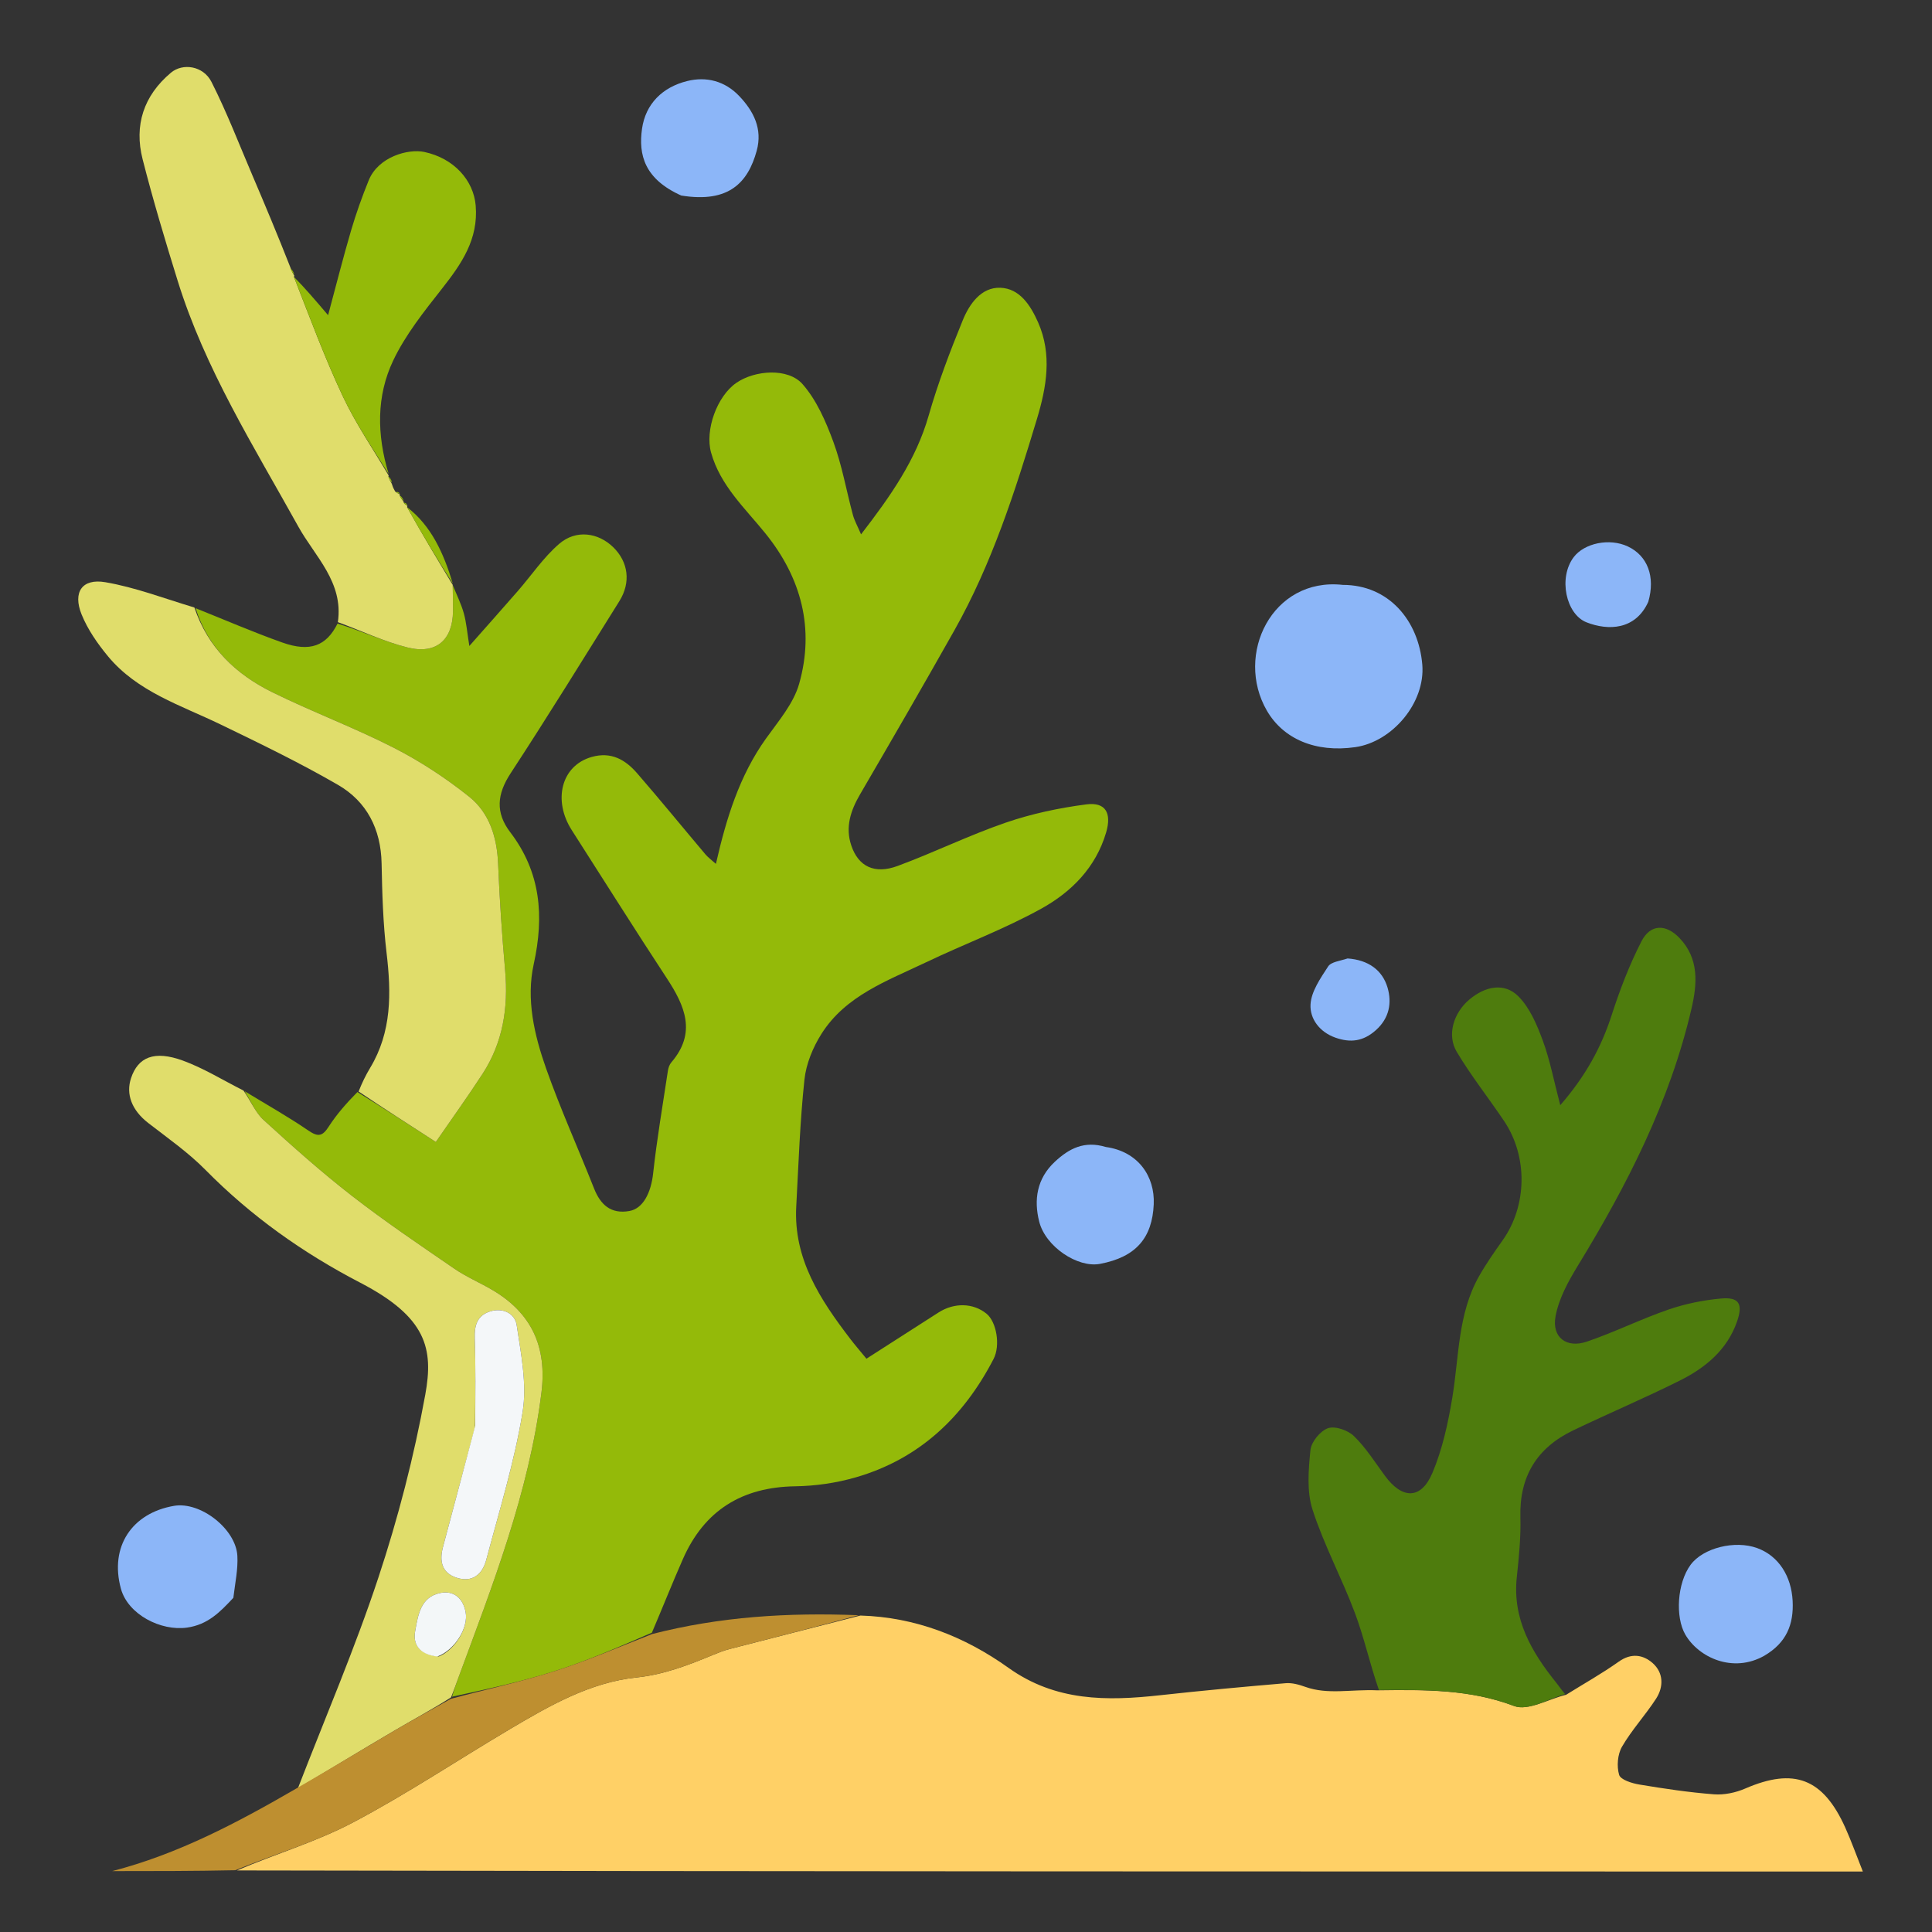 <?xml version="1.0" encoding="UTF-8" standalone="no"?>
<svg
   version="1.1"
   id="Layer_1"
   x="0px"
   y="0px"
   width="100%"
   viewBox="0 0 512 512"
   enable-background="new 0 0 512 512"
   xml:space="preserve"
   sodipodi:docname="logo.svg"
   inkscape:version="1.3.1 (9b9bdc1480, 2023-11-25, custom)"
   xmlns:inkscape="http://www.inkscape.org/namespaces/inkscape"
   xmlns:sodipodi="http://sodipodi.sourceforge.net/DTD/sodipodi-0.dtd"
   xmlns="http://www.w3.org/2000/svg"
   xmlns:svg="http://www.w3.org/2000/svg"><rect x="0" y="0" width="512" height="512" fill="#333333" stroke="none"/><defs
   id="defs24" /><sodipodi:namedview
   id="namedview24"
   pagecolor="#ffffff"
   bordercolor="#000000"
   borderopacity="0.25"
   inkscape:showpageshadow="2"
   inkscape:pageopacity="0.0"
   inkscape:pagecheckerboard="0"
   inkscape:deskcolor="#d1d1d1"
   inkscape:zoom="1.5039062"
   inkscape:cx="256.33247"
   inkscape:cy="256"
   inkscape:window-width="1393"
   inkscape:window-height="1011"
   inkscape:window-x="526"
   inkscape:window-y="32"
   inkscape:window-maximized="0"
   inkscape:current-layer="Layer_1" />

<path
   fill="#94BA09"
   opacity="1"
   stroke="none"
   d=" M64.827,289.179   C70.492,292.635 76.292,295.892 81.762,299.632   C84.379,301.421 85.511,301.053 87.13,298.542   C89.237,295.273 91.843,292.326 94.723,289.399   C101.751,293.772 108.291,297.987 115.497,302.632   C119.892,296.248 124.058,290.481 127.92,284.518   C133.298,276.213 134.732,267.009 133.868,257.244   C133.034,247.813 132.395,238.356 132.002,228.897   C131.711,221.877 129.7,215.419 124.301,211.11   C118.119,206.176 111.365,201.748 104.323,198.152   C93.813,192.787 82.685,188.643 72.097,183.418   C62.582,178.722 55.146,171.723 51.831,161.178   C59.472,164.228 67.032,167.509 74.779,170.263   C82.15,172.882 86.487,171.209 89.451,165.254   C95.926,167.235 101.829,170.056 108.05,171.598   C115.617,173.473 119.975,169.574 120.05,161.96   C120.073,159.644 119.993,157.326 119.959,155.009   C120.964,157.505 122.185,159.94 122.91,162.515   C123.613,165.016 123.807,167.66 124.379,171.194   C128.904,166.068 133.094,161.368 137.23,156.621   C140.88,152.433 144.04,147.691 148.205,144.112   C152.664,140.282 158.511,141.136 162.49,144.996   C166.522,148.906 167.242,154.342 164.143,159.299   C154.61,174.55 145.176,189.869 135.329,204.916   C131.716,210.437 131.224,215.313 135.233,220.568   C143.312,231.156 144.249,242.776 141.44,255.525   C139.389,264.833 141.591,274.285 144.719,283.144   C148.517,293.896 153.228,304.324 157.424,314.94   C159.148,319.303 161.901,321.794 166.794,320.93   C170.443,320.286 172.526,316.083 173.091,310.93   C174.089,301.845 175.635,292.819 176.998,283.776   C177.116,282.997 177.41,282.125 177.909,281.544   C184.643,273.703 181.517,266.567 176.71,259.249   C168.176,246.255 159.91,233.086 151.523,219.995   C146.49,212.138 148.687,202.913 156.797,200.604   C161.962,199.133 165.724,201.327 168.839,204.915   C174.98,211.989 180.9,219.255 186.946,226.411   C187.668,227.266 188.61,227.934 189.723,228.935   C192.477,216.883 195.94,205.592 203.013,195.696   C206.297,191.101 210.287,186.47 211.775,181.235   C215.918,166.654 212.399,153.214 202.894,141.425   C197.449,134.672 190.89,128.705 188.439,119.928   C186.781,113.993 189.989,104.999 195.153,101.451   C200.064,98.077 208.846,97.44 212.67,101.783   C216.406,106.027 218.856,111.69 220.851,117.106   C223.15,123.346 224.288,130.009 226.029,136.462   C226.44,137.985 227.248,139.401 228.189,141.608   C235.971,131.512 242.744,121.917 246.109,110.124   C248.559,101.533 251.769,93.127 255.15,84.847   C256.904,80.551 260.025,76.105 265.061,76.259   C270.2,76.415 273.088,80.88 275.098,85.41   C278.894,93.964 277.313,102.677 274.81,110.99   C269.016,130.232 262.858,149.403 252.926,167.037   C244.724,181.597 236.348,196.059 227.932,210.496   C225.424,214.799 223.962,219.198 225.598,224.058   C227.472,229.627 231.741,231.757 237.884,229.486   C247.528,225.919 256.812,221.348 266.525,218.01   C273.395,215.649 280.656,214.114 287.868,213.173   C293.046,212.497 294.646,215.509 293.123,220.658   C290.377,229.939 283.899,236.406 275.952,240.803   C266.118,246.246 255.472,250.204 245.303,255.067   C235.134,259.929 224.119,263.832 217.703,273.972   C215.429,277.566 213.629,281.937 213.185,286.12   C212,297.27 211.621,308.509 211.013,319.717   C210.256,333.652 217.375,344.418 225.33,354.818   C226.529,356.385 227.823,357.88 229.615,360.07   C235.901,356.042 242.301,351.959 248.682,347.847   C252.86,345.154 257.926,345.26 261.462,348.166   C264.064,350.305 265.184,356.513 263.304,360.142   C255.352,375.498 243.623,386.656 226.762,391.521   C221.618,393.005 216.113,393.805 210.759,393.883   C196.636,394.09 186.664,400.254 180.975,413.166   C178.215,419.43 175.687,425.796 172.76,432.675   C163.976,436.485 155.612,440.131 146.963,442.879   C138.033,445.717 128.825,447.682 119.787,449.646   C120.329,447.852 120.802,446.434 121.32,445.033   C130.484,420.245 140.17,395.639 143.482,369.106   C144.999,356.949 140.899,347.967 130.423,341.824   C127.124,339.89 123.553,338.378 120.414,336.223   C111.271,329.946 102.056,323.735 93.301,316.942   C85.167,310.631 77.459,303.747 69.847,296.804   C67.668,294.817 66.473,291.751 64.827,289.179  z"
   id="path2" />
<path
   fill="#FFD066"
   opacity="1"
   stroke="none"
   d=" M415.038,449.131   C419.705,446.226 424.517,443.527 428.99,440.35   C432.303,437.997 435.428,438.501 437.962,440.729   C440.856,443.275 440.926,447.002 438.879,450.168   C436.056,454.535 432.445,458.415 429.846,462.895   C428.668,464.924 428.418,468.099 429.087,470.358   C429.47,471.65 432.47,472.593 434.42,472.917   C440.983,474.01 447.585,475.005 454.211,475.511   C456.937,475.719 459.978,475.076 462.51,473.979   C475.436,468.38 483.129,471.255 489.022,484.351   C490.594,487.846 491.881,491.47 493.67,495.967   C349.584,495.967 206.286,495.967 62.799,495.683   C72.966,491.32 83.783,488.116 93.567,482.955   C107.825,475.433 121.293,466.423 135.186,458.198   C145.674,451.989 156.417,445.828 168.7,444.545   C176.056,443.777 182.488,441.237 189.064,438.523   C190.447,437.953 191.853,437.393 193.298,437.02   C204.865,434.033 216.445,431.091 228.02,428.136   C242.573,428.557 255.664,433.709 267.242,441.981   C279.763,450.928 293.344,450.814 307.507,449.248   C318.557,448.027 329.631,447.01 340.709,446.066   C342.412,445.921 344.269,446.443 345.919,447.035   C351.893,449.177 358.017,447.651 364.976,447.952   C377.845,447.782 389.621,447.701 401.248,452.103   C404.94,453.501 410.391,450.253 415.038,449.131  z"
   id="path3" />
<path
   fill="#4E7C0D"
   opacity="1"
   stroke="none"
   d=" M414.751,448.94   C410.391,450.253 404.94,453.501 401.248,452.103   C389.621,447.701 377.845,447.782 365.428,447.866   C363.043,441.043 361.554,434.117 359.102,427.551   C355.64,418.284 350.873,409.474 347.838,400.088   C346.27,395.237 346.758,389.52 347.281,384.29   C347.497,382.127 349.885,379.197 351.933,378.489   C353.821,377.836 357.222,379.03 358.815,380.582   C361.967,383.652 364.379,387.495 367.009,391.082   C371.626,397.379 376.619,397.43 379.626,390.292   C382.277,384 383.769,377.094 384.889,370.313   C386.683,359.451 386.326,348.141 391.985,338.169   C393.853,334.879 396.04,331.758 398.231,328.666   C404.7,319.534 404.943,306.511 398.599,297.079   C394.465,290.933 389.837,285.094 386.051,278.748   C383.385,274.28 385.212,268.448 389.341,264.934   C393.615,261.298 398.716,260.341 402.393,264.043   C405.431,267.102 407.318,271.6 408.859,275.775   C410.768,280.948 411.794,286.447 413.486,292.889   C420.151,285.229 424.315,277.637 427.09,269.066   C429.257,262.37 431.795,255.711 435.001,249.464   C437.385,244.818 441.498,244.839 445.078,248.579   C450.353,254.091 449.773,260.791 448.262,267.295   C442.544,291.91 431.202,314.071 418.115,335.474   C415.589,339.607 413.105,344.153 412.236,348.812   C411.194,354.408 415.127,357.389 420.549,355.54   C427.873,353.043 434.86,349.564 442.177,347.043   C446.633,345.507 451.398,344.548 456.096,344.123   C460.859,343.692 461.963,345.526 460.335,350.212   C457.723,357.731 451.96,362.473 445.181,365.858   C435.87,370.507 426.269,374.573 416.883,379.079   C407.293,383.683 402.617,391.286 402.918,402.105   C403.064,407.377 402.532,412.693 401.969,417.953   C400.777,429.085 405.85,437.773 412.434,445.948   C413.156,446.845 413.79,447.813 414.751,448.94  z"
   id="path4" />
<path
   fill="#E0DD6B"
   opacity="1"
   stroke="none"
   d=" M64.523,289.005   C66.473,291.751 67.668,294.817 69.847,296.804   C77.459,303.747 85.167,310.631 93.301,316.942   C102.056,323.735 111.271,329.946 120.414,336.223   C123.553,338.378 127.124,339.89 130.423,341.824   C140.899,347.967 144.999,356.949 143.482,369.106   C140.17,395.639 130.484,420.245 121.32,445.033   C120.802,446.434 120.329,447.852 119.524,449.827   C114.3,453.139 109.335,455.801 104.484,458.655   C95.932,463.687 87.45,468.837 78.938,473.937   C86.123,455.342 94.017,436.982 100.274,418.079   C105.509,402.262 109.721,385.974 112.704,369.588   C114.92,357.413 113.079,349.077 95.485,339.938   C80.202,332 66.519,322.267 54.44,310.022   C49.879,305.399 44.449,301.611 39.288,297.607   C34.873,294.181 33.335,289.943 34.719,285.743   C36.562,280.153 40.863,278.297 48.451,281.065   C53.923,283.062 58.978,286.202 64.523,289.005  M125.886,378.242   C123.049,388.83 120.196,399.415 117.385,410.01   C116.421,413.643 117.036,416.816 120.989,418.11   C125.217,419.495 127.86,417.15 128.865,413.362   C132.316,400.368 136.333,387.44 138.492,374.219   C139.703,366.802 138.063,358.801 136.929,351.179   C136.47,348.094 133.278,346.435 129.819,347.561   C126.43,348.664 125.698,351.268 125.816,354.674   C126.077,362.234 125.958,369.806 125.886,378.242  M116.296,438.978   C120.508,437.293 124.191,431.392 123.394,427.211   C122.708,423.612 120.329,421.41 116.657,422.165   C111.405,423.244 110.781,428.104 110.025,432.241   C109.316,436.115 111.496,438.514 116.296,438.978  z"
   id="path5" />
<path
   fill="#E0DD6B"
   opacity="1"
   stroke="none"
   d=" M119.969,155.016   C119.993,157.326 120.073,159.644 120.05,161.96   C119.975,169.574 115.617,173.473 108.05,171.598   C101.829,170.056 95.926,167.235 89.538,164.872   C91.084,154.259 83.464,147.495 79.064,139.562   C67.312,118.374 54.34,97.793 47.087,74.42   C43.776,63.747 40.557,53.03 37.796,42.206   C35.497,33.196 38.062,25.351 45.298,19.268   C48.41,16.652 53.863,17.403 56.052,21.725   C60.129,29.775 63.376,38.246 66.927,46.56   C70.279,54.408 73.577,62.279 76.937,70.822   C77.316,72.015 77.658,72.525 78,73.036   C78,73.036 77.966,73.028 77.907,73.409   C82.141,84.223 86.056,94.835 90.857,105.03   C94.291,112.321 98.913,119.054 103.005,126.035   C103.005,126.035 102.965,126.03 102.935,126.317   C103.208,127.124 103.511,127.645 103.813,128.166   C103.996,128.743 104.179,129.321 104.742,130.269   C105.411,130.772 105.7,130.905 105.989,131.038   C105.989,131.038 105.97,131.023 105.927,131.333   C106.26,132.105 106.635,132.569 107.011,133.032   C107.011,133.032 106.978,133.027 107.018,133.285   C107.361,133.711 107.664,133.878 107.968,134.045   C107.968,134.045 107.973,134.014 107.876,134.387   C111.851,141.519 115.924,148.278 119.997,155.037   C119.997,155.037 119.979,155.023 119.969,155.016  z"
   id="path6" />
<path
   fill="#E0DD6B"
   opacity="1"
   stroke="none"
   d=" M51.517,161.001   C55.146,171.723 62.582,178.722 72.097,183.418   C82.685,188.643 93.813,192.787 104.323,198.152   C111.365,201.748 118.119,206.176 124.301,211.11   C129.7,215.419 131.711,221.877 132.002,228.897   C132.395,238.356 133.034,247.813 133.868,257.244   C134.732,267.009 133.298,276.213 127.92,284.518   C124.058,290.481 119.892,296.248 115.497,302.632   C108.291,297.987 101.751,293.772 95.034,289.261   C95.929,286.976 96.923,284.938 98.089,283.004   C103.853,273.438 103.705,263.143 102.442,252.504   C101.511,244.664 101.28,236.721 101.126,228.816   C100.948,219.703 97.207,212.41 89.525,207.97   C79.439,202.14 68.912,197.045 58.412,191.969   C47.87,186.873 36.385,183.325 28.58,173.878   C25.827,170.546 23.245,166.826 21.633,162.858   C19.235,156.955 21.731,153.239 27.898,154.29   C35.808,155.638 43.447,158.573 51.517,161.001  z"
   id="path7" />
<path
   fill="#BE8F30"
   opacity="1"
   stroke="none"
   d=" M78.574,473.946   C87.45,468.837 95.932,463.687 104.484,458.655   C109.335,455.801 114.3,453.139 119.476,450.21   C128.825,447.682 138.033,445.717 146.963,442.879   C155.612,440.131 163.976,436.485 172.785,433.051   C190.846,428.408 208.892,427.313 227.558,428.051   C216.445,431.091 204.865,434.033 193.298,437.02   C191.853,437.393 190.447,437.953 189.064,438.523   C182.488,441.237 176.056,443.777 168.7,444.545   C156.417,445.828 145.674,451.989 135.186,458.198   C121.293,466.423 107.825,475.433 93.567,482.955   C83.783,488.116 72.966,491.32 62.337,495.63   C51.289,495.861 40.515,495.861 29.741,495.861   C47.165,491.365 62.868,483.059 78.574,473.946  z"
   id="path8" />
<path
   fill="#94BA09"
   opacity="1"
   stroke="none"
   d=" M103.001,125.622   C98.913,119.054 94.291,112.321 90.857,105.03   C86.056,94.835 82.141,84.223 77.904,73.392   C80.685,76.183 83.407,79.373 86.949,83.523   C89.108,75.503 90.933,68.244 93.042,61.069   C94.366,56.566 95.953,52.122 97.72,47.774   C100.246,41.557 108.157,39.367 112.427,40.268   C120.304,41.93 125.494,47.806 126.06,54.438   C126.828,63.452 122.263,69.971 117.076,76.568   C112.364,82.563 107.473,88.685 104.224,95.497   C99.729,104.921 99.832,115.152 103.001,125.622  z"
   id="path9" />
<path
   fill="#8CB6F8"
   opacity="1"
   stroke="none"
   d=" M355.866,155   C368.053,155.01 375.935,164.46 376.922,176.119   C377.773,186.183 369.032,196.581 359.159,198.002   C348.599,199.522 340.069,195.8 335.742,188.344   C327.143,173.526 337.114,152.928 355.866,155  z"
   id="path10" />
<path
   fill="#8CB6F8"
   opacity="1"
   stroke="none"
   d=" M61.839,423.436   C58.274,427.266 55.058,430.547 49.584,431.328   C42.641,432.319 33.918,427.864 32.047,421.038   C28.986,409.868 34.987,400.96 46.129,399.064   C53.133,397.872 62.504,405.185 62.904,412.306   C63.104,415.866 62.312,419.483 61.839,423.436  z"
   id="path11" />
<path
   fill="#8CB6F8"
   opacity="1"
   stroke="none"
   d=" M293.05,303.964   C301.615,305.149 306.083,311.726 305.752,319.143   C305.362,327.907 301.197,333.123 291.491,334.943   C285.608,336.047 277.079,330.404 275.398,323.739   C273.95,317.995 274.738,312.349 279.56,307.863   C283.356,304.332 287.378,302.25 293.05,303.964  z"
   id="path12" />
<path
   fill="#8CB6F8"
   opacity="1"
   stroke="none"
   d=" M467.55,438.79   C459.274,443.48 450.166,439.293 446.619,433.173   C443.95,428.568 444.427,419.567 448.034,414.679   C451.336,410.204 459.782,408.096 465.703,410.269   C471.385,412.354 474.729,417.733 475.066,424.232   C475.392,430.518 473.408,435.369 467.55,438.79  z"
   id="path13" />
<path
   fill="#8CB6F8"
   opacity="1"
   stroke="none"
   d=" M180.528,51.816   C170.787,47.438 169.163,41.019 170.142,34.127   C171.084,27.497 175.59,23.103 182.074,21.486   C187.217,20.203 192.111,21.479 195.887,25.438   C199.738,29.476 202.123,34.175 200.537,39.948   C198.25,48.271 193.265,53.896 180.528,51.816  z"
   id="path14" />
<path
   fill="#8CB6F8"
   opacity="1"
   stroke="none"
   d=" M436.809,159.493   C433.427,166.951 426.229,167.194 420.44,164.922   C415.003,162.787 412.893,153.099 417.069,147.624   C419.871,143.951 426.493,142.514 431.39,144.814   C436.591,147.257 438.751,152.805 436.809,159.493  z"
   id="path15" />
<path
   fill="#8CB6F8"
   opacity="1"
   stroke="none"
   d=" M357.122,254.001   C362.612,254.385 366.372,257.093 367.727,261.77   C368.877,265.737 368.224,269.799 364.598,273.024   C361.25,276.002 357.871,276.392 353.882,274.982   C349.672,273.493 347.099,269.967 347.305,266.191   C347.493,262.731 349.95,259.232 351.971,256.117   C352.762,254.898 355.09,254.677 357.122,254.001  z"
   id="path16" />
<path
   fill="#94BA09"
   opacity="1"
   stroke="none"
   d=" M119.998,154.647   C115.924,148.278 111.851,141.519 107.861,134.39   C114.316,139.364 117.554,146.575 119.998,154.647  z"
   id="path17" />
<path
   fill="#94BA09"
   opacity="1"
   stroke="none"
   d=" M106.999,132.709   C106.635,132.569 106.26,132.105 105.921,131.323   C106.301,131.464 106.644,131.925 106.999,132.709  z"
   id="path18" />
<path
   fill="#94BA09"
   opacity="1"
   stroke="none"
   d=" M103.888,127.832   C103.511,127.645 103.208,127.124 102.934,126.296   C103.296,126.492 103.629,126.995 103.888,127.832  z"
   id="path19" />
<path
   fill="#94BA09"
   opacity="1"
   stroke="none"
   d=" M77.996,72.705   C77.658,72.525 77.316,72.015 76.979,71.174   C77.32,71.353 77.655,71.864 77.996,72.705  z"
   id="path20" />
<path
   fill="#94BA09"
   opacity="1"
   stroke="none"
   d=" M107.937,133.769   C107.664,133.878 107.361,133.711 107.016,133.269   C107.285,133.161 107.595,133.327 107.937,133.769  z"
   id="path21" />
<path
   fill="#94BA09"
   opacity="1"
   stroke="none"
   d=" M105.94,130.761   C105.7,130.905 105.411,130.772 105.016,130.41   C105.236,130.283 105.564,130.384 105.94,130.761  z"
   id="path22" />
<path
   fill="#F4F7F9"
   opacity="1"
   stroke="none"
   d=" M125.94,377.808   C125.958,369.806 126.077,362.234 125.816,354.674   C125.698,351.268 126.43,348.664 129.819,347.561   C133.278,346.435 136.47,348.094 136.929,351.179   C138.063,358.801 139.703,366.802 138.492,374.219   C136.333,387.44 132.316,400.368 128.865,413.362   C127.86,417.15 125.217,419.495 120.989,418.11   C117.036,416.816 116.421,413.643 117.385,410.01   C120.196,399.415 123.049,388.83 125.94,377.808  z"
   id="path23" />
<path
   fill="#F3F7F8"
   opacity="1"
   stroke="none"
   d=" M115.901,438.994   C111.496,438.514 109.316,436.115 110.025,432.241   C110.781,428.104 111.405,423.244 116.657,422.165   C120.329,421.41 122.708,423.612 123.394,427.211   C124.191,431.392 120.508,437.293 115.901,438.994  z"
   id="path24" />
</svg>
